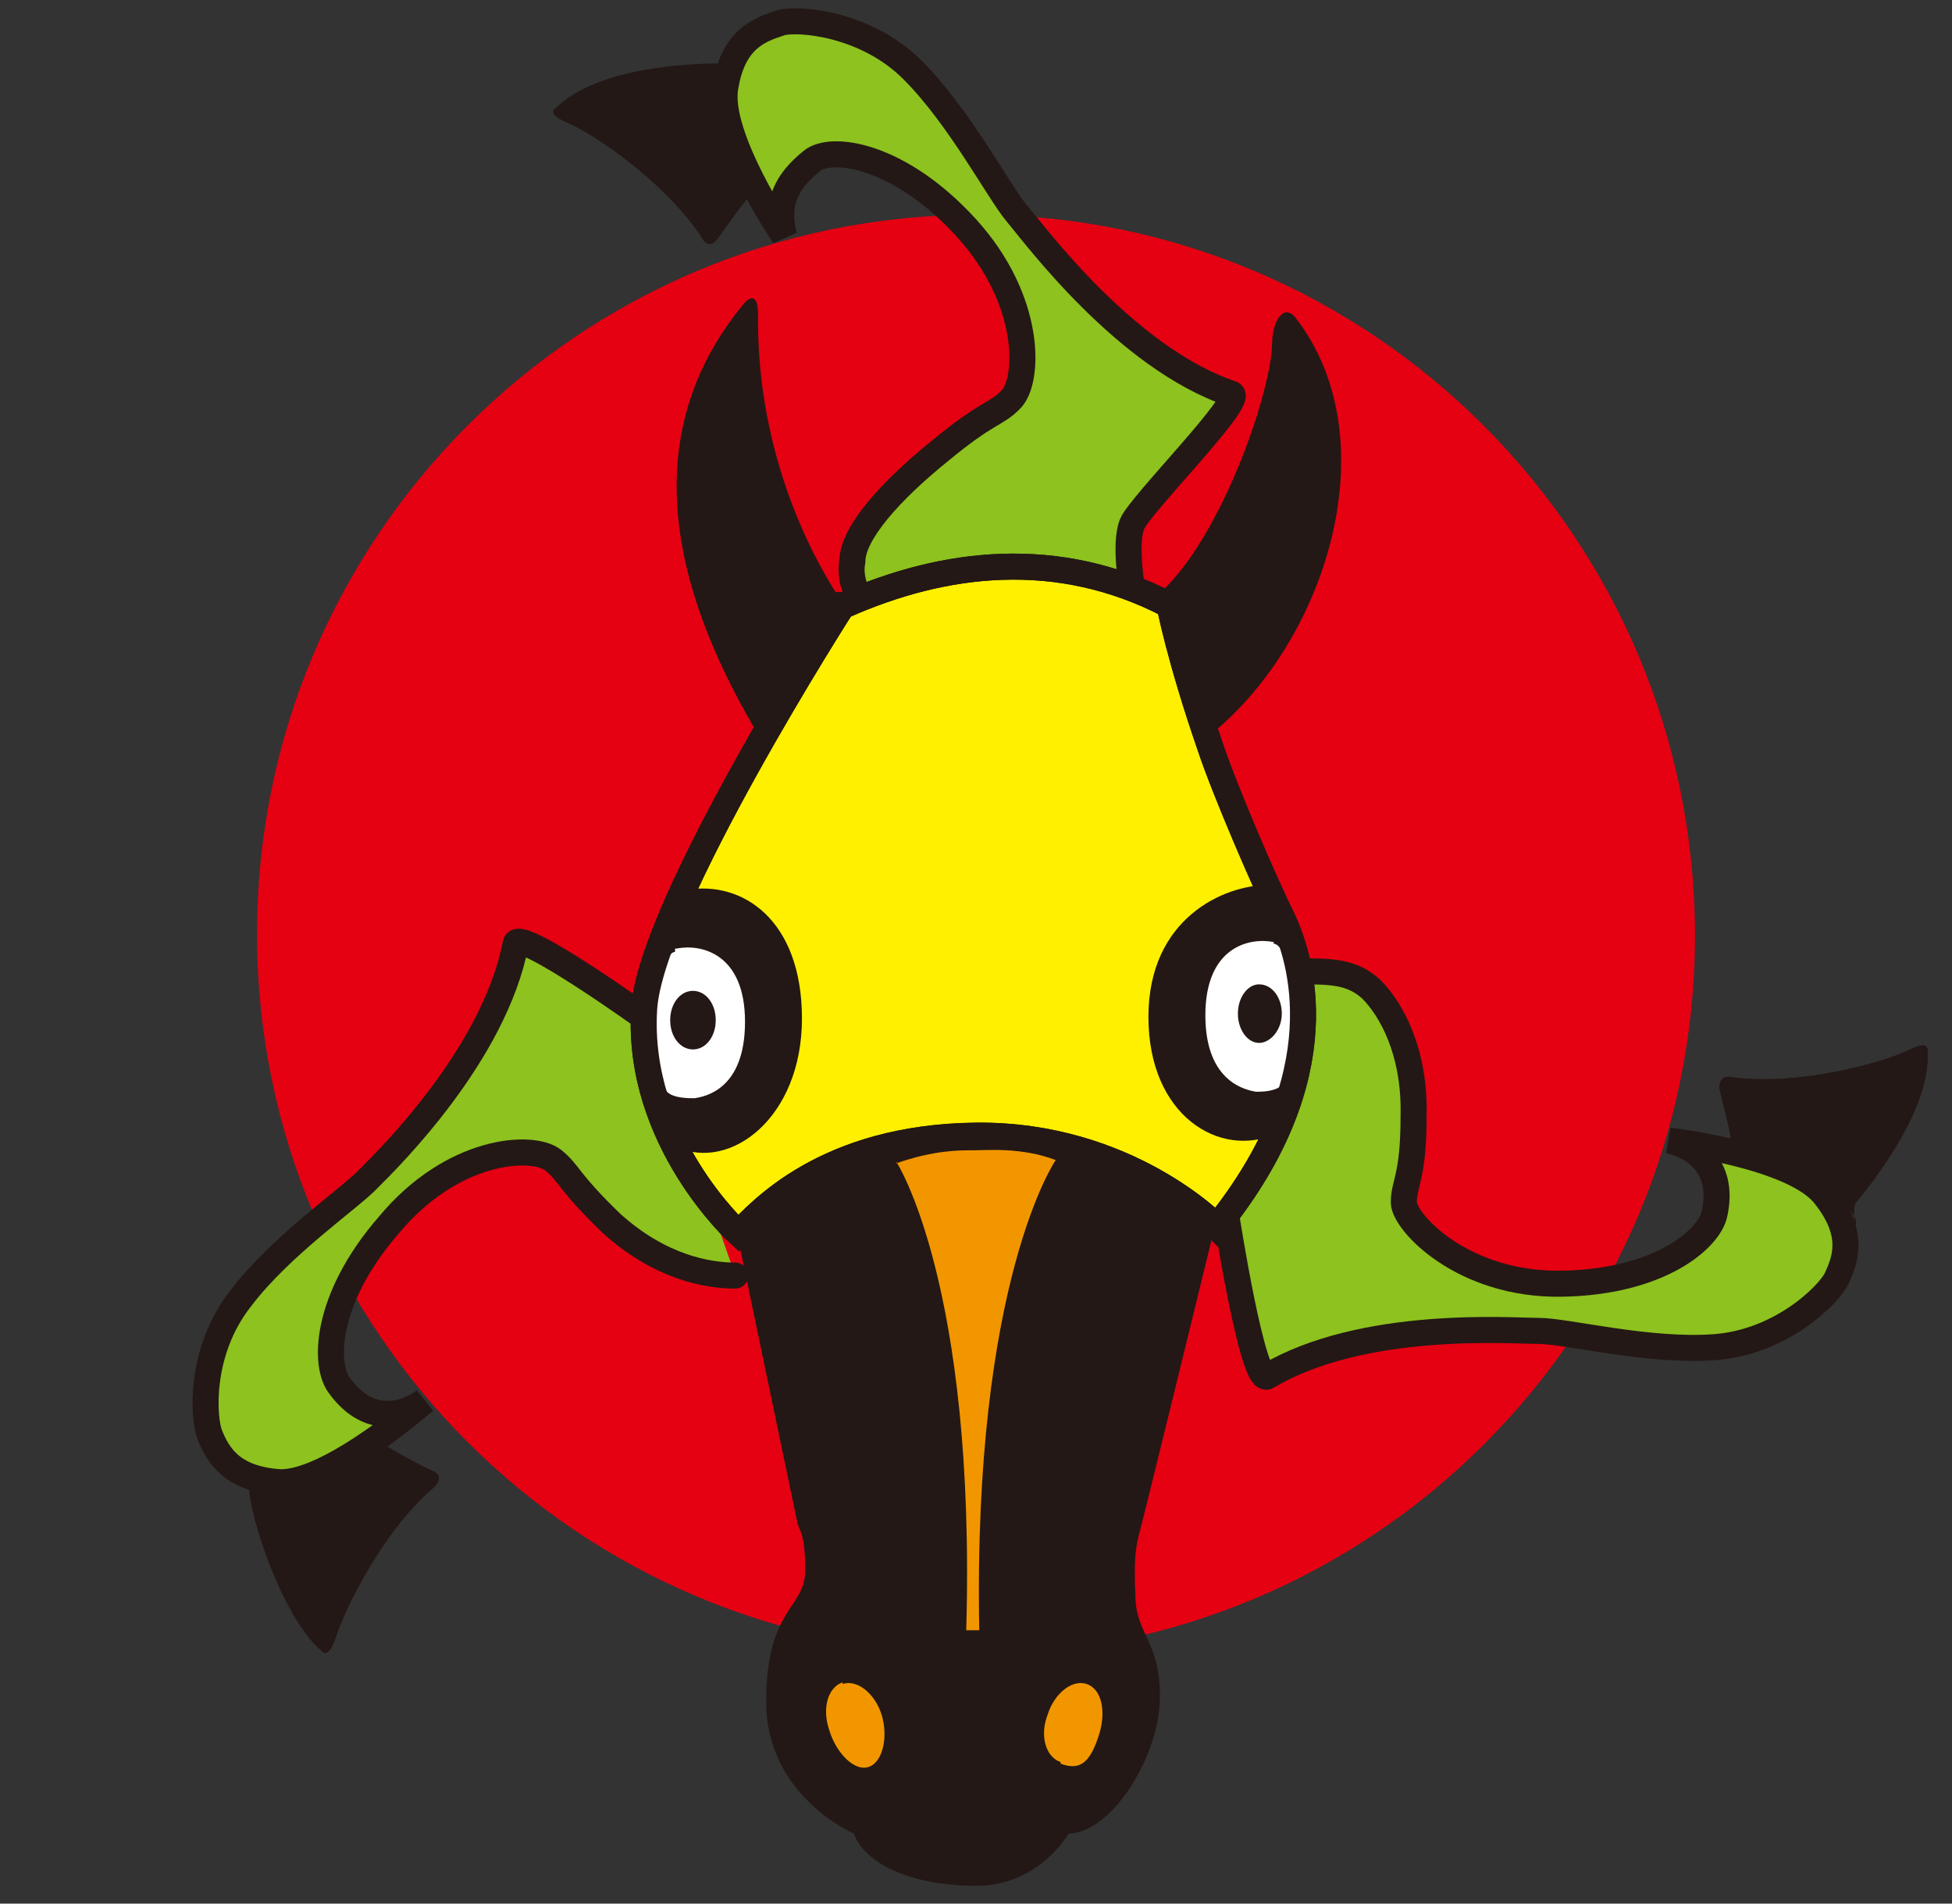<?xml version="1.0" encoding="UTF-8"?>
<svg id="_レイヤー_1" data-name="レイヤー 1" xmlns="http://www.w3.org/2000/svg" version="1.1" viewBox="0 0 120 117">
  <rect x="0" y="0" width="120" height="117" fill="#333333" stroke="none"/>
  <defs>
    <style>
      .cls-1 {
        fill: none;
      }

      .cls-1, .cls-2, .cls-3 {
        stroke: #231815;
        stroke-width: 1.6px;
      }

      .cls-4 {
        fill: #f29600;
      }

      .cls-4, .cls-5, .cls-6, .cls-7 {
        stroke-width: 0px;
      }

      .cls-5 {
        fill: #231815;
      }

      .cls-2 {
        fill: #fff000;
      }

      .cls-3 {
        fill: #8dc21f;
        stroke-linecap: round;
      }

      .cls-6 {
        fill: #fff;
      }

      .cls-7 {
        fill: #e50012;
      }
    </style>
  </defs>
  <path class="cls-7" d="M60,101.7c24.4,0,44.2-19.8,44.2-44.2S84.4,13.2,60,13.2,15.8,33,15.8,57.4s19.8,44.2,44.3,44.2h0Z"/>
  <path class="cls-3" d="M79.8,59.7c2,0,3.3,0,4.5,1.1,1.2,1.2,2.7,3.8,2.6,7.8,0,3.8-.6,4.1-.6,5.3s3.6,5.1,9.7,5,9.1-2.8,9.4-4.3c.6-2.7-1-4.1-2.8-4.5,0,0,7.7.9,9.6,3.4,1.9,2.4,1.2,4,.7,5.1-.5,1-3.4,3.9-7.5,4.2-4.1.3-9.1-1-10.8-1s-10.8-.7-16.7,2.8c-.9.5-2.5-9.8-2.5-9.8"/>
  <path class="cls-5" d="M106.5,70.8c0-1-.7-3.4-.8-3.9,0-.5.2-.8.7-.7,4.3.6,9.6-1,10.8-1.6,1.2-.6,1.3-.3,1.3,0,.2,3.6-3.4,8.1-4.4,9.3-.3.4,0,1.9,0,1.2,0-.7-2.2-2.5-3.2-2.9-1.2-.5-4.2-1.5-4.2-1.5h-.2Z"/>
  <path class="cls-3" d="M52.9,36.9c-.6-1.1-.6-1.9-.5-2.4,0-1.7,2.3-4.3,5.4-6.8,2.9-2.4,3.4-2.2,4.3-3.1,1.2-1.1,1.4-6.1-2.7-10.6-4.1-4.5-8.3-5.1-9.5-4.1-1.6,1.3-2.2,2.6-1.7,4.6,0,0-4.2-6.2-3.6-9.2.5-3,2.2-3.5,3.4-3.9,1-.3,5.2,0,8.1,2.9,2.9,2.9,5.3,7.5,6.4,8.8,1.1,1.3,6.7,8.9,13.2,11.1.9.3-5.6,6.8-6.1,8s0,4,0,4"/>
  <path class="cls-3" d="M45.2,78.4c-1.7,0-4.6-.5-7.6-3.2-2.7-2.6-2.6-3.1-3.6-3.9-1.3-1-6.2-.7-10.1,4-4,4.6-4,8.7-3,9.9,1.6,2.2,3.7,2,5.2.9,0,0-5.8,5.1-8.9,5-3-.2-3.8-1.7-4.3-2.9-.4-1-.7-5.1,1.9-8.4,2.5-3.3,6.8-6.2,7.9-7.4,1.2-1.2,7.7-7.6,9-14.4.2-1,8,4.6,8,4.6"/>
  <path class="cls-5" d="M23.1,88.4c.7.6,3,1.8,3.5,2s.5.6.1,1c-3.3,2.8-5.6,7.8-6,9.1-.4,1.2-.7,1.2-.9,1-2.8-2.3-5.2-10.6-4.3-10.7,1.1,0,2.5.5,3.7,0s3.9-2.2,3.9-2.2h0Z"/>
  <path class="cls-5" d="M46.6,11.5c-.7.6-2.2,2.8-2.5,3.2-.3.4-.7.4-.9,0-2.4-3.7-7-6.6-8.2-7.1s-1.1-.8-.8-1c2.6-2.5,8.3-2.7,10-2.7s1.4-1.3,1-.8-.5,3.3,0,4.4c.4,1.3,1.6,4.2,1.6,4.2v-.2Z"/>
  <path class="cls-5" d="M106.5,70.8c0-1-.7-3.4-.8-3.9,0-.5.2-.8.7-.7,4.3.6,9.6-1,10.8-1.6,1.2-.6,1.3-.3,1.3,0,.2,3.6-3.4,8.1-4.4,9.3-.3.4,0,1.9,0,1.2,0-.7-2.2-2.5-3.2-2.9-1.2-.5-4.2-1.5-4.2-1.5h-.2Z"/>
  <path class="cls-5" d="M46.8,45.6l5.1-8.4c-1.8-2.6-5.4-9.1-5.3-17.9,0-1.1-.4-1.2-.9-.6-7.1,8.6-3.8,18.6,1,26.6"/>
  <path class="cls-5" d="M70.9,36.8c4-3.2,7.2-12.5,7.3-15.6,0-1.6.8-2.6,1.5-1.6,5.8,7.6,1.7,20.2-5.6,25.8,0,0-2.2-7.2-2.2-8s-1.1-.7-1.1-.7h0Z"/>
  <path class="cls-5" d="M45,75.4c1.4-1.5,5.8-6.4,15.3-6.4s13.3,4.5,14.5,5.9c0,0-4.4,18-4.7,19.1-.3,1.1-.4,1.8-.3,4.1,0,2.3,1.6,2.9,1.5,6.3,0,3.3-2.8,8.2-5.6,8.3,0,0-1.9,3.3-5.8,3.2-3.9,0-6.8-1.4-7.4-3.2,0,0-5.4-2.3-5.4-8.1s2.4-5.7,2.4-8.1-.4-2.4-.5-3l-3.8-18.2h-.2Z"/>
  <path class="cls-4" d="M51.8,103.4c-.9.3-1.3,1.6-.8,3,.4,1.3,1.5,2.5,2.4,2.2s1.2-1.9.8-3.2c-.4-1.3-1.5-2.2-2.4-1.9h0Z"/>
  <path class="cls-4" d="M65.2,108.3c-.9-.3-1.3-1.6-.8-2.9.4-1.3,1.5-2.2,2.4-1.9.9.3,1.2,1.6.8,3-.6,2-1.3,2.3-2.4,1.9h0Z"/>
  <path class="cls-4" d="M55.1,71.5c2.3-.8,3.8-.8,4.7-.8s3-.2,5.1.6c0,0-5.1,7.4-4.7,28.9h-.8c.6-21.3-4.3-28.8-4.3-28.8h0Z"/>
  <path class="cls-2" d="M51.9,37.2c6.1-2.7,13.1-3.6,20,0,0,0,.6,3.2,2.5,8.7.9,2.7,3.4,8.5,4.5,10.7,1,2.2,3.5,9.4-4.1,18.8,0,0-5.5-5.7-14.8-5.6s-13.3,4.7-14.6,6c0,0-6.3-5.7-5.8-13.8.4-6.4,12.2-24.8,12.2-24.8h0Z"/>
  <path class="cls-5" d="M77.9,54.4c-2.6,0-7.3,2-7.3,8.1s4.4,8.7,7.8,7.2c0,0,1.8-2.9,1.7-7.3,0-4.3-2.1-8-2.1-8h0Z"/>
  <path class="cls-5" d="M42.2,54.7c3.4-.6,7.1,1.8,7.1,7.9s-4.4,9.4-7.7,7.9c0,0-1.9-3.7-1.7-8,0-4.3,2.4-7.8,2.4-7.8h0Z"/>
  <path class="cls-6" d="M78.3,57.9c-1.5-.3-4.2.3-4.2,4.5s2.6,4.6,3.1,4.7c.4,0,1.3,0,1.7-.5,0-.2.7-1.8.6-3.6,0-1.8-.3-4.9-1.2-5h0Z"/>
  <path class="cls-6" d="M41.6,58.3c1.5-.3,4.2.3,4.2,4.5s-2.5,4.6-3.1,4.7c-.4,0-1.3,0-1.7-.4-.2-.2-.7-2-.7-3.8s.4-4.7,1.2-4.8v-.2Z"/>
  <path class="cls-5" d="M77.4,60.5c-.7,0-1.3.8-1.3,1.8s.6,1.8,1.3,1.8,1.4-.8,1.4-1.8-.6-1.8-1.4-1.8Z"/>
  <path class="cls-5" d="M42.6,60.9c.8,0,1.4.8,1.4,1.8s-.6,1.8-1.4,1.8-1.4-.8-1.4-1.8.6-1.8,1.4-1.8Z"/>
  <path class="cls-1" d="M51.9,37.2c6.1-2.7,13.1-3.6,20,0,0,0,.6,3.2,2.5,8.7.9,2.7,3.4,8.5,4.5,10.7,1,2.2,3.5,9.4-4.1,18.8,0,0-5.5-5.7-14.8-5.6s-13.3,4.7-14.6,6c0,0-6.3-5.7-5.8-13.8.4-6.4,12.2-24.8,12.2-24.8h0Z"/>
</svg>